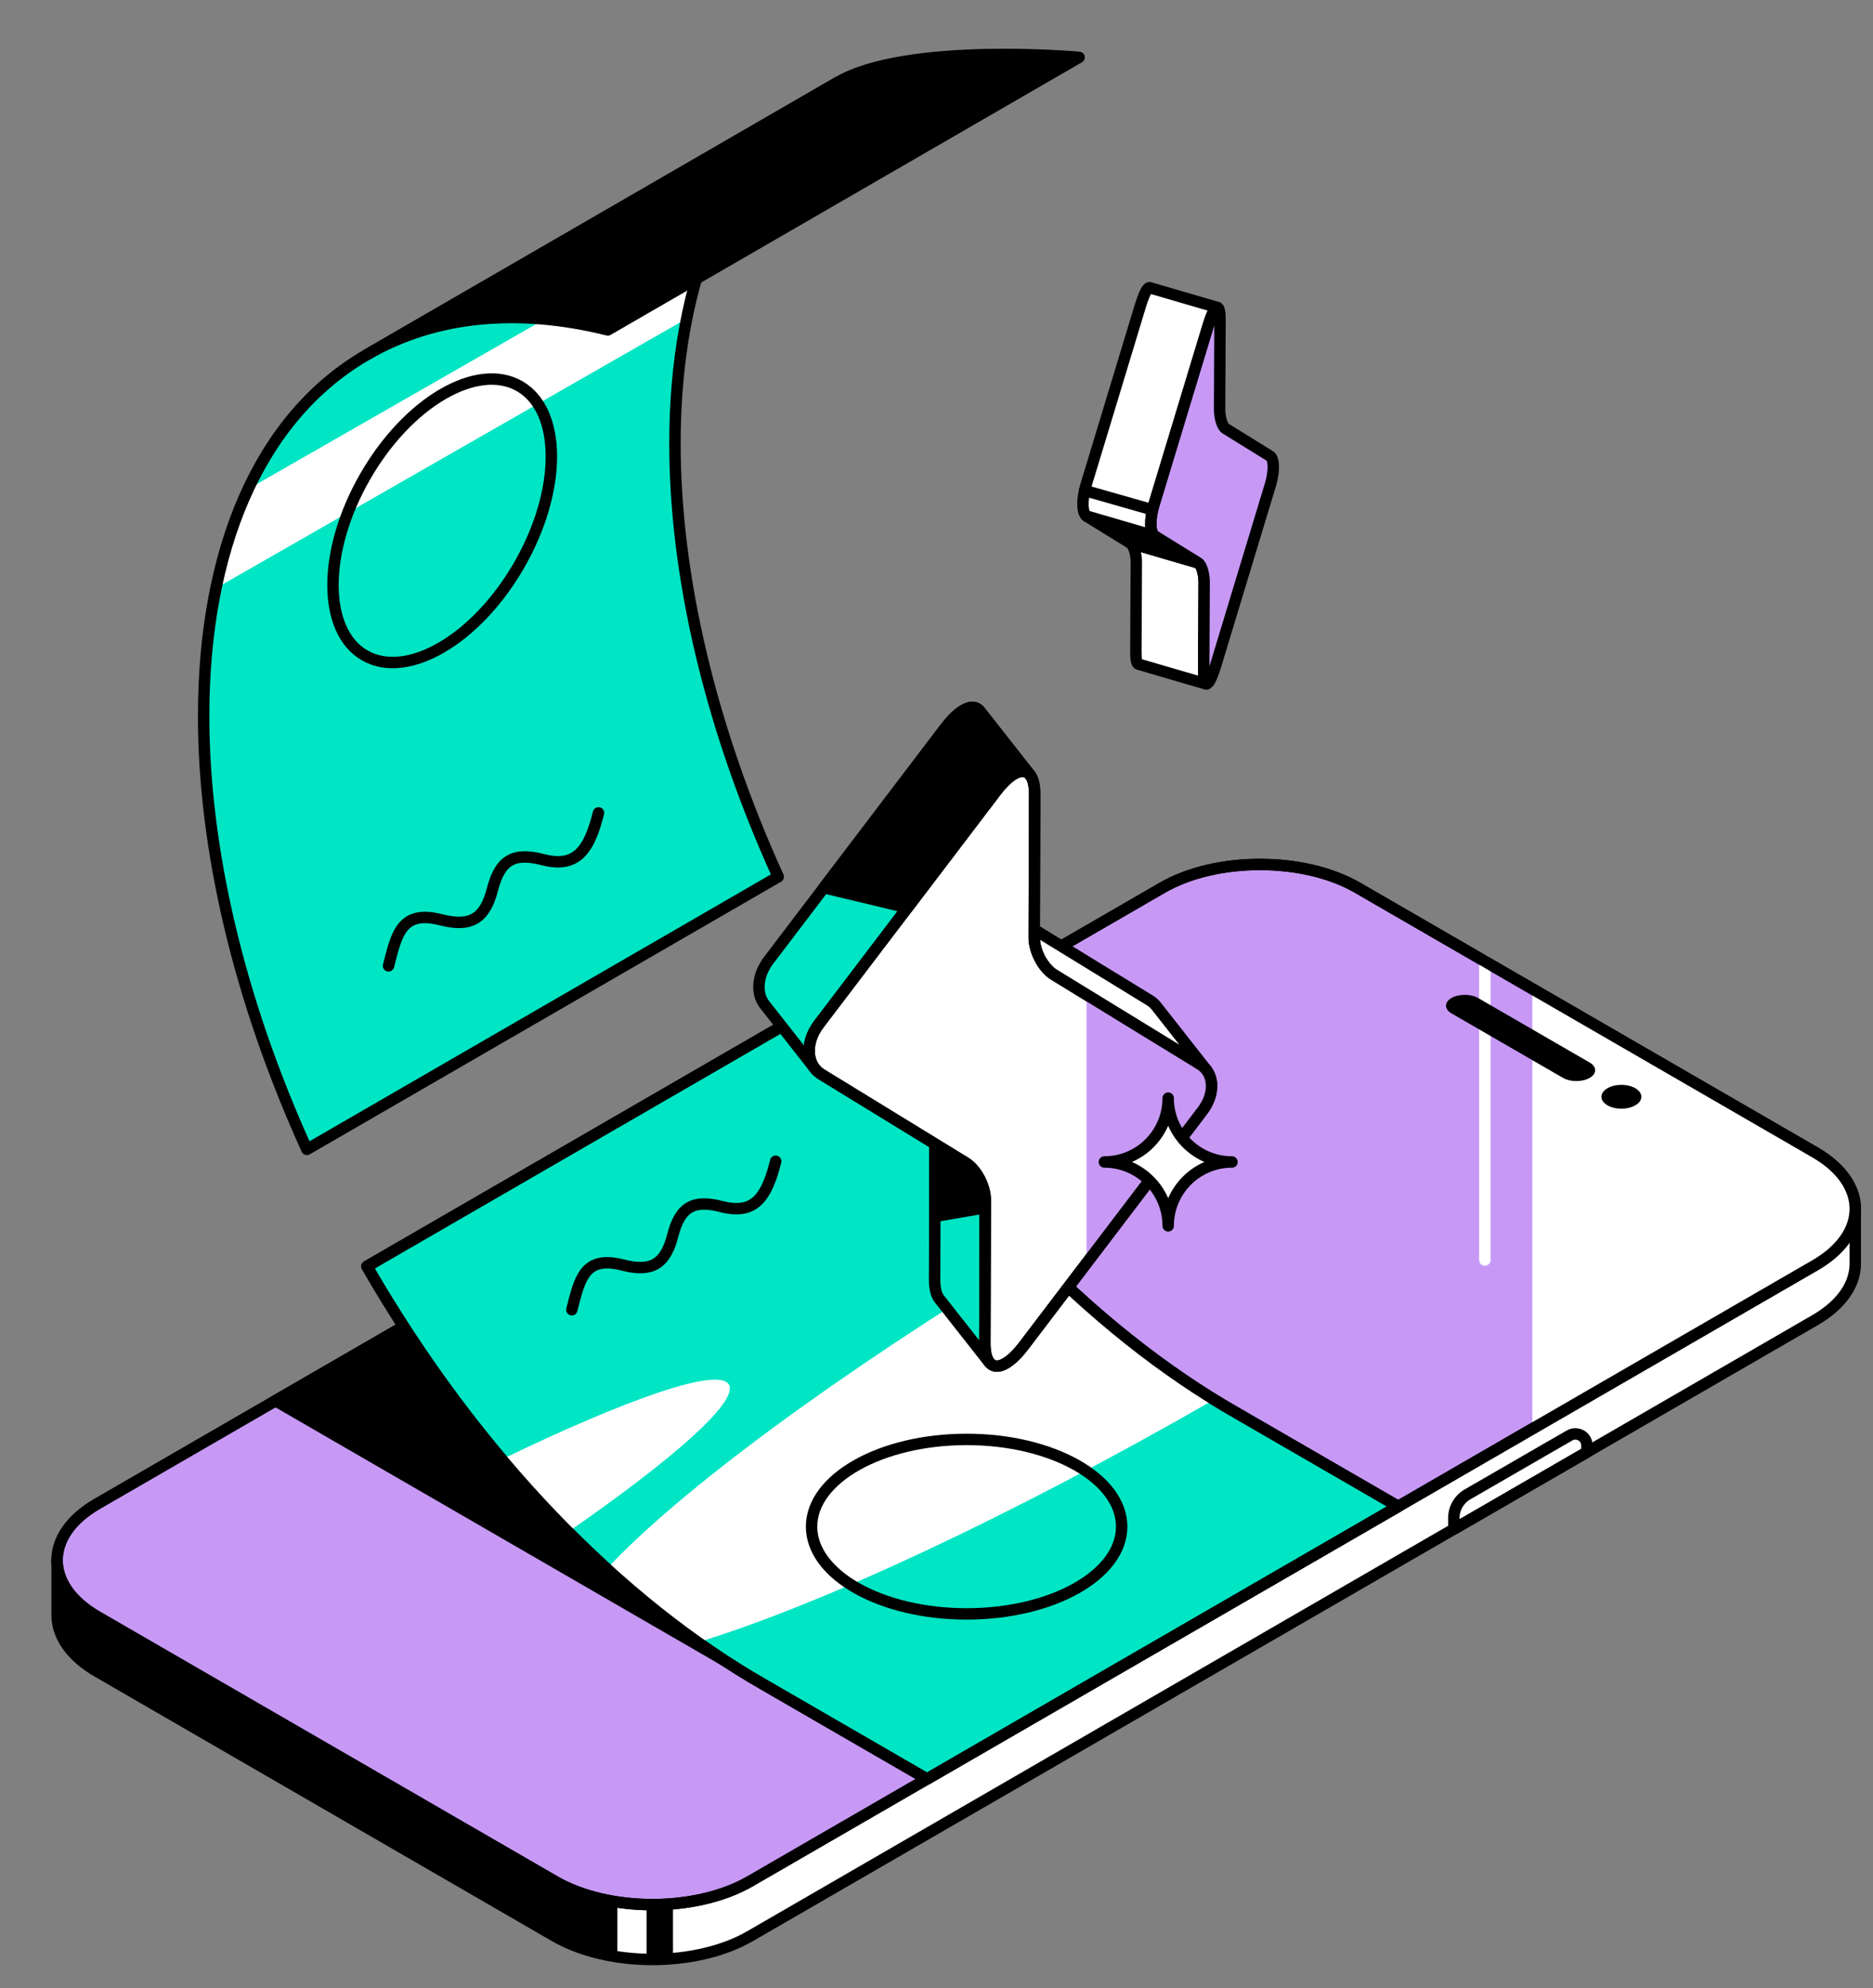 <svg width="164" height="174" viewBox="0 0 164 174" fill="none" xmlns="http://www.w3.org/2000/svg">
<rect x="0" y="0" width="164" height="174" fill="#808080" stroke="none"/>
<g id="Group 1321317601">
<g id="Group 1321317599">
<g id="Group">
<path id="Vector" d="M154.524 105.787L118.87 85.174C114.167 82.459 106.478 82.459 101.781 85.174L12.933 136.538H5V141.338C5 143.13 6.173 144.922 8.524 146.28L48.582 169.439C53.285 172.154 60.974 172.154 65.671 169.439L158.923 115.529C161.274 114.171 162.447 112.379 162.447 110.587V105.782H154.513L154.524 105.787Z" fill="white" stroke="black" stroke-linecap="round" stroke-linejoin="round"/>
<path id="Vector_2" d="M56.619 171.464C57.39 171.48 58.161 171.464 58.927 171.393V159.159H56.619V171.464Z" fill="black"/>
<path id="Vector_3" d="M5 136.538V141.338C5 143.13 6.173 144.922 8.524 146.28L48.582 169.439C50.146 170.346 52.047 170.943 54.056 171.242V161.071L15.844 134.849L12.928 136.533H5V136.538Z" fill="black"/>
<path id="Vector_4" d="M127.298 133.816V132.844C127.298 131.992 127.754 131.205 128.492 130.776L137.43 125.617C137.745 125.438 138.131 125.438 138.446 125.617C138.761 125.796 138.951 126.133 138.951 126.497V127.083L127.298 133.816Z" stroke="black" stroke-linecap="round" stroke-linejoin="round"/>
<path id="Vector_5" d="M8.524 141.479C6.173 140.121 5 138.329 5 136.537C5 134.745 6.173 132.953 8.524 131.596L101.776 77.685C106.478 74.97 114.167 74.97 118.864 77.685L158.923 100.845C161.274 102.202 162.447 103.994 162.447 105.786C162.447 107.578 161.274 109.37 158.923 110.728L65.671 164.638C60.968 167.353 53.279 167.353 48.582 164.638L8.524 141.479Z" fill="#C799F5" stroke="black" stroke-linecap="round" stroke-linejoin="round"/>
<path id="Vector_6" d="M158.929 100.849L134.173 86.535V125.04L158.929 110.727C161.28 109.369 162.453 107.577 162.453 105.785C162.453 103.993 161.28 102.201 158.929 100.844V100.849Z" fill="white"/>
<path id="Vector_7" d="M130.013 84.131V110.267" stroke="white" stroke-linecap="round" stroke-linejoin="round"/>
<path id="Vector_8" d="M8.524 141.479C6.173 140.121 5 138.329 5 136.537C5 134.745 6.173 132.953 8.524 131.596L101.776 77.685C106.478 74.97 114.167 74.97 118.864 77.685L158.923 100.845C161.274 102.202 162.447 103.994 162.447 105.786C162.447 107.578 161.274 109.37 158.923 110.728L65.671 164.638C60.968 167.353 53.279 167.353 48.582 164.638L8.524 141.479Z" stroke="black" stroke-linecap="round" stroke-linejoin="round"/>
<path id="Vector_9" d="M141.968 97.022C142.934 97.022 143.717 96.556 143.717 95.98C143.717 95.404 142.934 94.937 141.968 94.937C141.003 94.937 140.22 95.404 140.22 95.98C140.22 96.556 141.003 97.022 141.968 97.022Z" fill="black"/>
<path id="Vector_10" d="M129.421 87.335C128.781 86.966 127.733 86.966 127.092 87.335C126.451 87.704 126.451 88.313 127.092 88.682L136.861 94.329C137.501 94.698 138.549 94.698 139.19 94.329C139.831 93.96 139.831 93.352 139.19 92.983L129.421 87.335Z" fill="black"/>
</g>
<path id="Vector_11" d="M68.141 76.729C62.125 63.496 59.1 50.284 59.1 38.816C59.1 24.377 63.862 12.697 73.392 7.185L32.123 31.04C22.599 36.546 17.831 48.232 17.831 62.67C17.831 74.144 20.856 87.35 26.872 100.583L68.136 76.729H68.141Z" fill="#00E5C4"/>
<path id="Vector_12" d="M21.736 42.791C20.503 45.424 19.564 48.335 18.912 51.473L60.127 27.88C60.751 24.768 61.664 21.874 62.858 19.251L21.736 42.791Z" fill="white"/>
<path id="Vector_13" d="M68.141 76.729C62.125 63.496 59.1 50.284 59.1 38.816C59.1 24.377 63.862 12.697 73.392 7.185L32.123 31.04C22.599 36.546 17.831 48.232 17.831 62.67C17.831 74.144 20.856 87.35 26.872 100.583L68.136 76.729H68.141Z" stroke="black" stroke-linecap="round" stroke-linejoin="round"/>
<path id="Vector_14" d="M67.072 147.413L24.119 122.581L55.272 104.575L67.072 147.413Z" fill="black" stroke="black" stroke-linecap="round" stroke-linejoin="round"/>
<path id="Vector_15" d="M108.231 123.618C95.633 116.434 83.003 103.636 73.391 86.965L32.128 110.82C41.739 127.49 54.37 140.289 66.968 147.473L81.168 155.683L122.431 131.829L108.231 123.618Z" fill="#00E5C4" stroke="black" stroke-linecap="round" stroke-linejoin="round"/>
<path id="Vector_16" d="M43.938 127.708C45.828 129.95 47.772 132.068 49.754 134.055C59.072 127.594 64.671 122.63 63.824 121.164C62.933 119.617 55.092 122.326 43.938 127.708Z" fill="white"/>
<path id="Vector_17" d="M106.311 122.479C100.967 119.193 95.651 114.915 90.585 109.772C73.285 120.247 59.47 130.488 53.128 137.287C55.745 139.665 58.411 141.815 61.094 143.721C71.683 140.501 88.31 132.818 106.305 122.479H106.311Z" fill="white"/>
<path id="Vector_18" d="M94.483 5.018C94.483 5.018 79.468 3.672 73.387 7.185L32.123 31.04C38.205 27.521 45.492 26.951 53.219 28.873L94.483 5.018Z" fill="black" stroke="black" stroke-linecap="round" stroke-linejoin="round"/>
<path id="Vector_19" d="M84.638 141.234C92.135 141.234 98.213 137.815 98.213 133.599C98.213 129.382 92.135 125.964 84.638 125.964C77.14 125.964 71.062 129.382 71.062 133.599C71.062 137.815 77.14 141.234 84.638 141.234Z" stroke="black" stroke-linecap="round" stroke-linejoin="round"/>
<path id="Vector_20" d="M45.455 49.456C49.202 42.952 49.222 35.941 45.501 33.798C41.779 31.654 35.725 35.19 31.979 41.695C28.232 48.199 28.212 55.21 31.934 57.353C35.655 59.497 41.709 55.961 45.455 49.456Z" stroke="black" stroke-linecap="round" stroke-linejoin="round"/>
<path id="Vector_21" d="M50.07 114.616C50.755 111.95 51.156 109.832 54.539 110.706C57.064 111.358 58.27 110.608 58.905 108.121C59.551 105.607 60.719 104.956 63.179 105.591C66.013 106.319 67.115 104.858 67.919 101.622" stroke="black" stroke-linecap="round" stroke-linejoin="round"/>
<path id="Vector_22" d="M34.019 84.522C34.724 81.774 35.137 79.597 38.623 80.493C41.224 81.16 42.462 80.389 43.12 77.832C43.782 75.242 44.987 74.574 47.523 75.225C50.439 75.975 51.574 74.471 52.405 71.136" stroke="black" stroke-linecap="round" stroke-linejoin="round"/>
<path id="Vector_23" d="M108.231 123.619C95.633 116.434 83.003 103.636 73.391 86.965L32.128 110.82C41.739 127.49 54.37 140.289 66.968 147.473L81.168 155.683L122.431 131.829L108.231 123.619Z" stroke="black" stroke-linecap="round" stroke-linejoin="round"/>
<g id="Group_2">
<path id="Vector_24" d="M86.233 117.542L81.84 111.943L81.872 99.427L86.271 105.02L86.233 117.542Z" fill="black" stroke="black" stroke-linecap="round" stroke-linejoin="round"/>
<path id="Vector_25" d="M86.233 117.542L86.271 105.026C86.271 104.179 85.891 103.201 85.332 102.49L80.934 96.897C81.493 97.608 81.878 98.586 81.873 99.433L81.835 111.949C81.835 112.753 81.976 113.318 82.231 113.643L86.63 119.236C86.375 118.911 86.228 118.346 86.233 117.542Z" fill="black"/>
<path id="Vector_26" d="M86.635 119.23C86.379 118.905 86.233 118.34 86.238 117.536L86.271 106.198L81.856 106.953L81.84 111.943C81.84 112.747 81.981 113.312 82.236 113.637L86.635 119.23Z" fill="#00E5C4"/>
<path id="Vector_27" d="M86.233 117.542L86.271 105.026C86.271 104.179 85.891 103.201 85.332 102.49L80.934 96.897C81.493 97.608 81.878 98.586 81.873 99.433L81.835 111.949C81.835 112.753 81.976 113.318 82.231 113.643L86.63 119.236C86.375 118.911 86.228 118.346 86.233 117.542Z" stroke="black" stroke-linecap="round" stroke-linejoin="round"/>
<path id="Vector_28" d="M101.237 88.039C101.085 87.849 100.9 87.681 100.677 87.545L87.916 79.726C87.623 79.547 87.346 79.291 87.107 78.982L91.506 84.575C91.75 84.884 92.022 85.14 92.315 85.319L105.076 93.138C105.298 93.274 105.483 93.442 105.635 93.632L101.237 88.039Z" fill="white" stroke="black" stroke-linecap="round" stroke-linejoin="round"/>
<path id="Vector_29" d="M85.804 62.236C85.571 61.937 85.245 61.839 84.849 61.942C84.273 62.094 83.556 62.675 82.774 63.696L67.299 84.043C66.294 85.368 66.191 86.948 66.951 87.915L71.349 93.508C70.589 92.541 70.692 90.956 71.697 89.636L87.173 69.289C87.949 68.268 88.671 67.682 89.247 67.535C89.638 67.432 89.969 67.535 90.203 67.829L85.804 62.236Z" fill="#00E5C4" stroke="black" stroke-linecap="round" stroke-linejoin="round"/>
<path id="Vector_30" d="M89.242 67.536C90.067 67.319 90.599 67.987 90.594 69.518L90.556 82.034C90.556 83.245 91.332 84.728 92.305 85.314L105.065 93.133C106.341 93.915 106.434 95.702 105.272 97.222L89.649 117.759C88.873 118.78 88.15 119.361 87.58 119.513C86.76 119.73 86.228 119.062 86.234 117.531L86.272 105.015C86.272 103.798 85.484 102.321 84.523 101.735L71.92 94.013C70.584 93.199 70.486 91.228 71.697 89.631L87.173 69.284C87.95 68.263 88.672 67.677 89.247 67.53L89.242 67.536Z" fill="white" stroke="black" stroke-linecap="round" stroke-linejoin="round"/>
<path id="Vector_31" d="M95.139 110.558L105.277 97.233C106.439 95.707 106.346 93.921 105.07 93.138L95.139 87.057V110.558Z" fill="#C799F5"/>
<path id="Vector_32" d="M89.242 67.536C90.067 67.319 90.599 67.987 90.594 69.518L90.556 82.034C90.556 83.245 91.332 84.728 92.305 85.314L105.065 93.133C106.341 93.915 106.434 95.702 105.272 97.222L89.649 117.759C88.873 118.78 88.15 119.361 87.58 119.513C86.76 119.73 86.228 119.062 86.234 117.531L86.272 105.015C86.272 103.798 85.484 102.321 84.523 101.735L71.92 94.013C70.584 93.199 70.486 91.228 71.697 89.631L87.173 69.284C87.95 68.263 88.672 67.677 89.247 67.53L89.242 67.536Z" stroke="black" stroke-linecap="round" stroke-linejoin="round"/>
<path id="Vector_33" d="M79.457 79.438L87.173 69.289C87.949 68.268 88.671 67.682 89.247 67.535C89.638 67.432 89.969 67.535 90.203 67.829L85.804 62.236C85.571 61.937 85.245 61.839 84.849 61.942C84.273 62.094 83.556 62.675 82.774 63.696L72.137 77.684L79.457 79.438Z" fill="black" stroke="black" stroke-linecap="round" stroke-linejoin="round"/>
</g>
<path id="Vector_34" d="M105.398 58.772L105.436 50.963C105.436 50.208 105.203 49.437 104.909 49.258L98.969 47.526C99.262 47.705 99.501 48.476 99.496 49.231L99.457 57.039C99.457 57.724 99.534 58.077 99.675 58.12L105.615 59.852C105.479 59.814 105.398 59.456 105.398 58.772Z" fill="white" stroke="black" stroke-linecap="round" stroke-linejoin="round"/>
<path id="Vector_35" d="M104.903 49.259L98.968 47.527L95.14 45.165L101.08 46.897L104.903 49.259Z" fill="black" stroke="black" stroke-linecap="round" stroke-linejoin="round"/>
<path id="Vector_36" d="M100.668 25.186C100.613 25.169 100.548 25.202 100.478 25.289C100.304 25.495 100.081 26 99.842 26.788L95.086 42.475C94.711 43.702 94.743 44.913 95.145 45.163L101.086 46.895C100.684 46.64 100.657 45.435 101.026 44.202L105.783 28.514C106.022 27.727 106.245 27.222 106.418 27.016C106.489 26.934 106.554 26.896 106.608 26.912L100.668 25.18V25.186Z" fill="white"/>
<path id="Vector_37" d="M100.874 44.604L94.966 42.921" stroke="black" stroke-linecap="round" stroke-linejoin="round"/>
<path id="Vector_38" d="M106.418 27.021C106.668 26.728 106.831 27.043 106.825 27.993L106.787 35.807C106.787 36.562 107.021 37.328 107.314 37.507L111.186 39.902C111.571 40.141 111.593 41.243 111.24 42.41L106.44 58.245C106.201 59.032 105.978 59.537 105.804 59.743C105.555 60.036 105.392 59.722 105.397 58.766L105.435 50.957C105.435 50.203 105.202 49.431 104.908 49.252L101.086 46.89C100.684 46.635 100.657 45.429 101.026 44.197L105.783 28.509C106.022 27.722 106.244 27.217 106.418 27.01V27.021Z" fill="#C799F5" stroke="black" stroke-linecap="round" stroke-linejoin="round"/>
<path id="Vector_39" d="M100.668 25.186C100.613 25.169 100.548 25.202 100.478 25.289C100.304 25.495 100.081 26 99.842 26.788L95.086 42.475C94.711 43.702 94.743 44.913 95.145 45.163L101.086 46.895C100.684 46.64 100.657 45.435 101.026 44.202L105.783 28.514C106.022 27.727 106.245 27.222 106.418 27.016C106.489 26.934 106.554 26.896 106.608 26.912L100.668 25.18V25.186Z" stroke="black" stroke-linecap="round" stroke-linejoin="round"/>
<path id="Vector_40" d="M96.698 101.686C99.783 101.686 102.286 99.183 102.286 96.099C102.286 99.183 104.789 101.686 107.873 101.686C104.789 101.686 102.286 104.19 102.286 107.274C102.286 104.19 99.783 101.686 96.698 101.686Z" fill="white" stroke="black" stroke-linecap="round" stroke-linejoin="round"/>
</g>
</g>
</svg>
